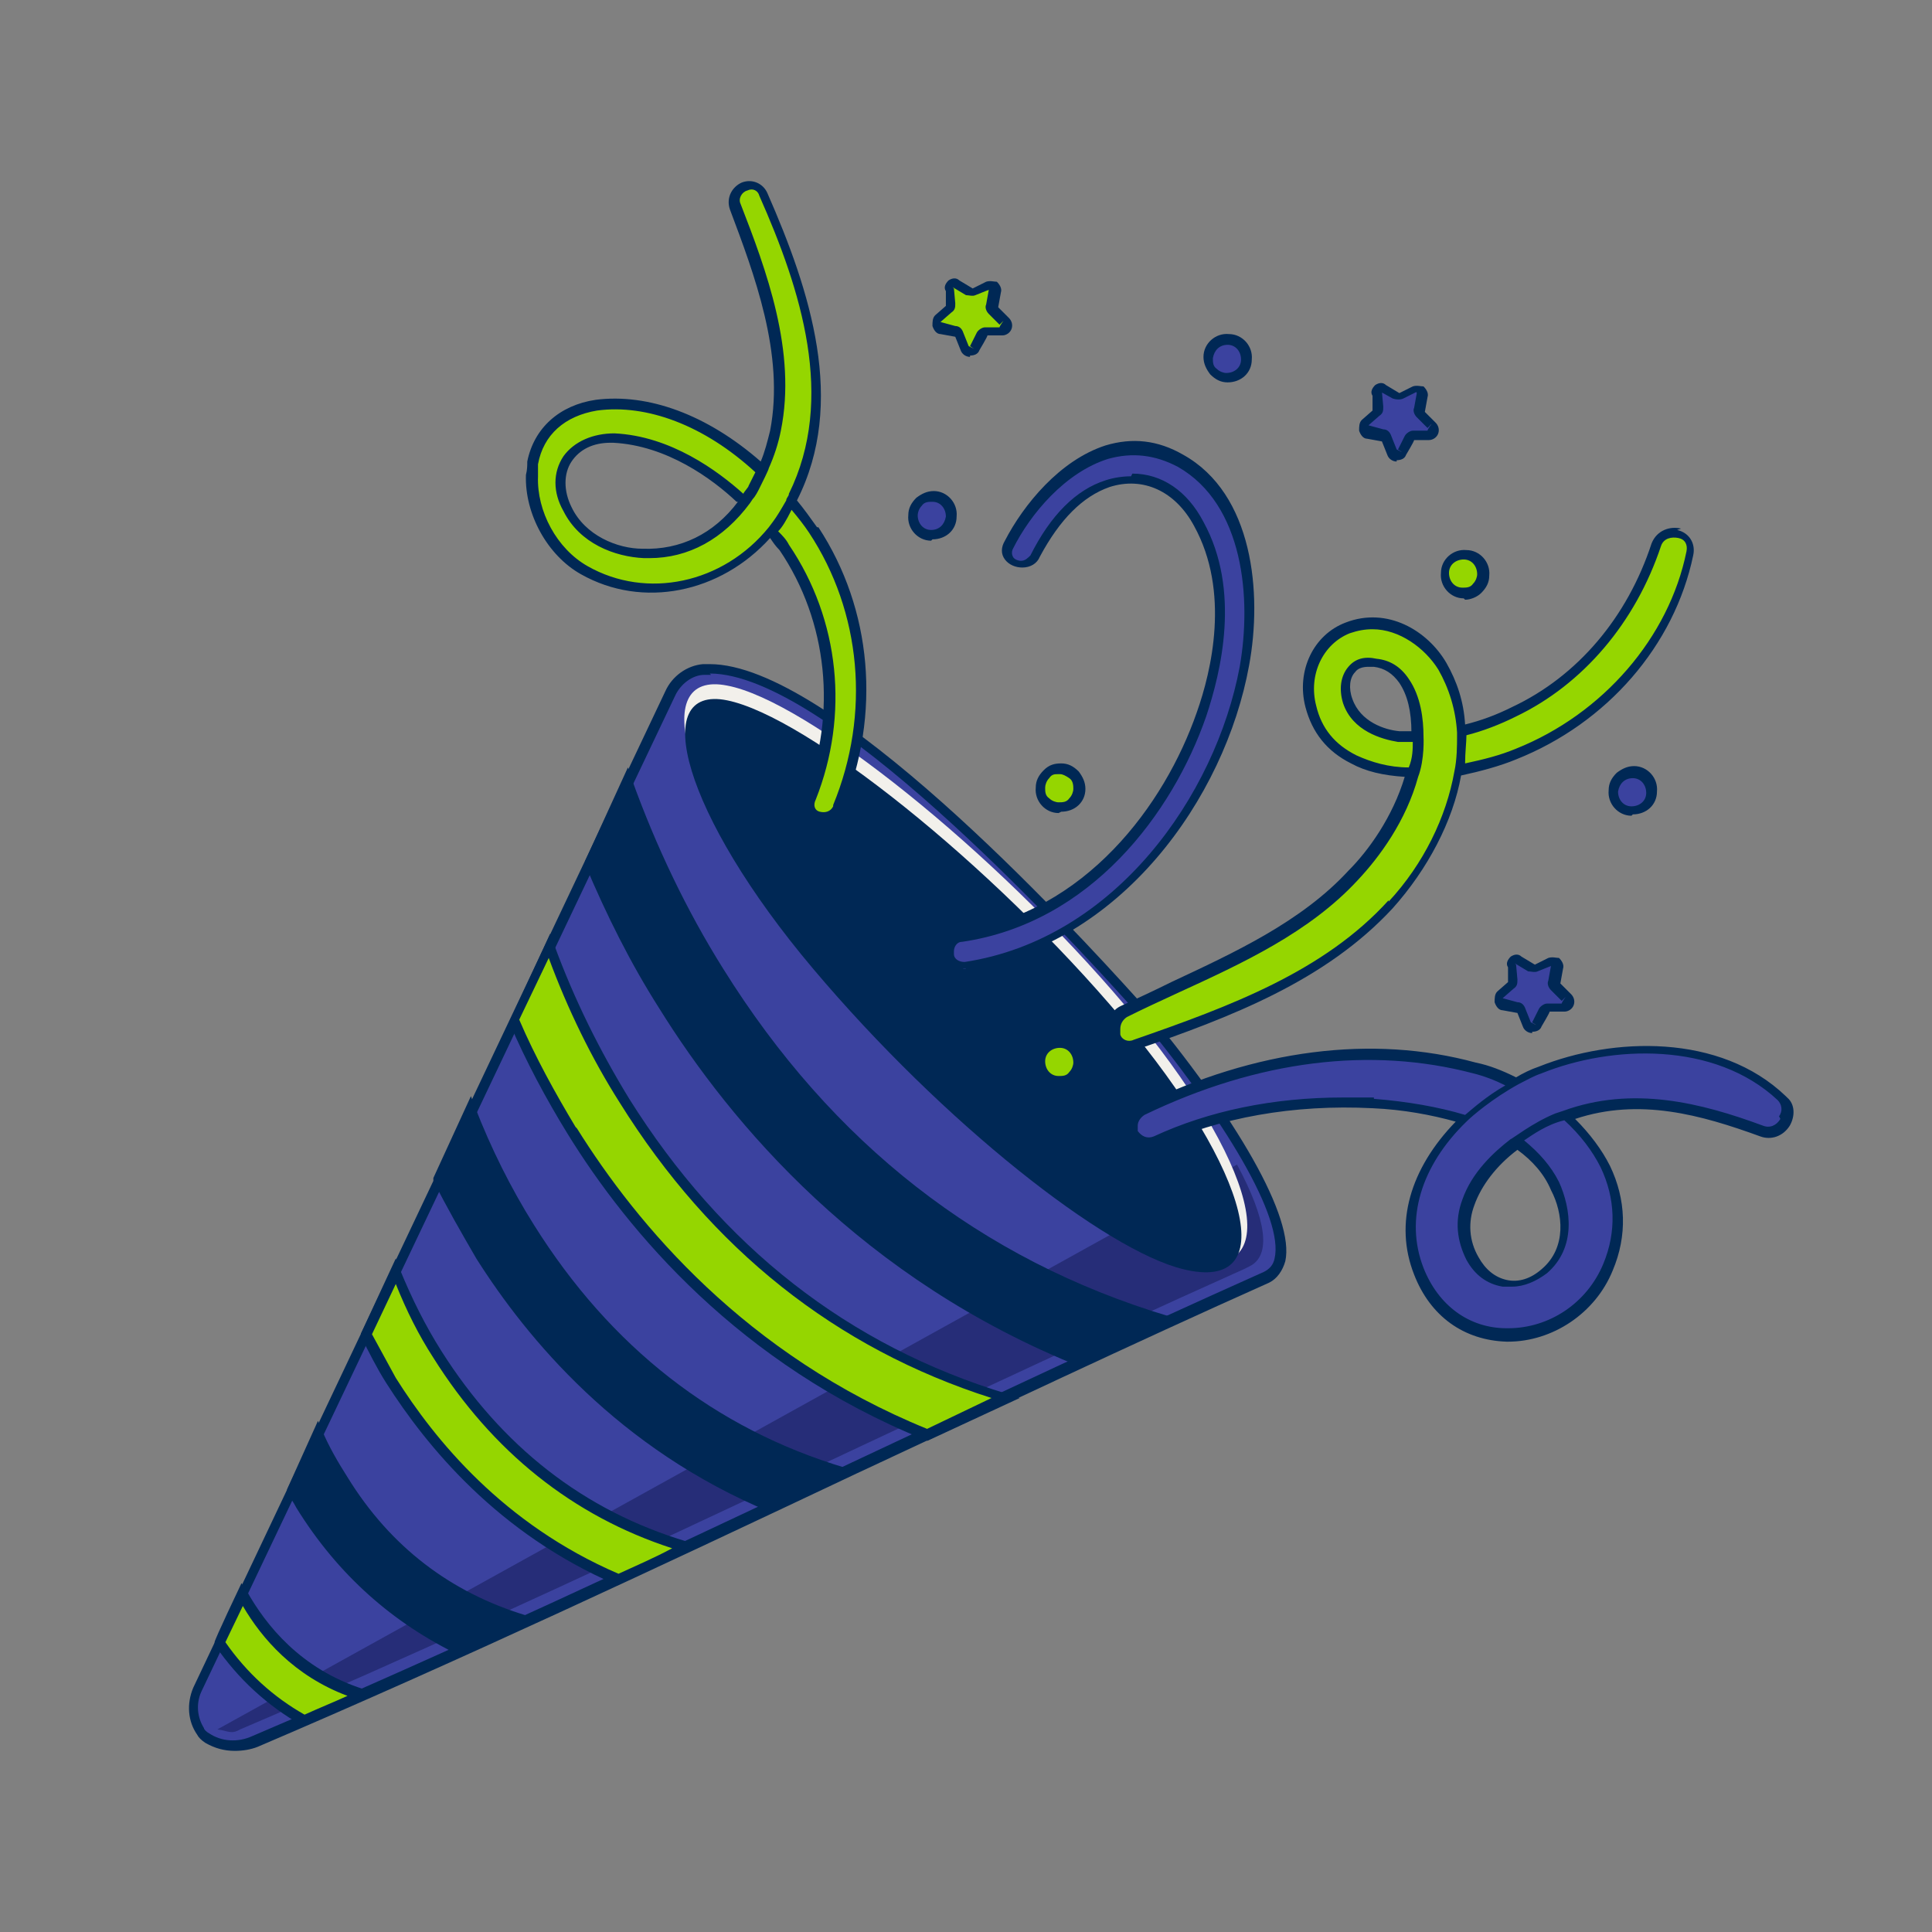 <?xml version="1.0" encoding="UTF-8"?>
<svg xmlns="http://www.w3.org/2000/svg" version="1.1" viewBox="0 0 144 144">
  <rect x="0" y="0" width="144" height="144" fill="#808080" stroke="none"/>
  <defs>
    <style>
      .cls-1 {
        fill: #002855;
      }

      .cls-2 {
        fill: #f2f0eb;
      }

      .cls-3 {
        fill: #262d78;
      }

      .cls-4 {
        fill: #3b429f;
      }

      .cls-5 {
        fill: #95d600;
      }

      .cls-6 {
        fill: #002855;
      }
    </style>
  </defs>
  <g>
    <g id="Layer_1">
      <g>
        <path class="cls-4" d="M19,129.8c25.3-10.8,50.2-23.2,75.4-34.6,3.1-1.4-.7-9.7-9.8-20.4-9.4-10.6-24.8-25.6-32.2-24.9-1.1.1-2,.8-2.5,1.8L14.7,125.9c-.5,1-.4,2.2.2,3.1.1.2.3.3.5.5,1,.7,2.4.8,3.5.3" />
        <path class="cls-6" d="M17.5,130.5c-.8,0-1.5-.2-2.2-.6-.3-.2-.5-.4-.6-.6-.7-1-.8-2.3-.3-3.5L49.6,51.5c.5-1.1,1.6-1.9,2.8-2,.2,0,.4,0,.5,0,8.9,0,26.6,19.1,32,25.1,7.4,8.8,11.6,16.2,10.9,19.4-.2.7-.6,1.3-1.2,1.6-10.3,4.6-20.6,9.5-30.7,14.2-14.6,6.9-29.7,14-44.7,20.4h0c-.5.2-1.1.3-1.7.3ZM19,129.8h0,0ZM53,50.3c-.2,0-.3,0-.5,0-.9,0-1.8.7-2.2,1.6L15,126.1c-.4.9-.3,1.9.2,2.7,0,.1.2.3.4.4.9.6,2.1.7,3.2.2h0c15-6.4,30.1-13.5,44.7-20.4,10-4.7,20.4-9.6,30.7-14.2.4-.2.7-.5.8-1,.7-3-3.6-10.3-10.7-18.8-5.3-5.9-22.8-24.8-31.4-24.8Z" />
      </g>
      <path class="cls-3" d="M93.1,94.4c1.7-.8,1.3-3.5-.9-7.6l-76,42.1c.8.1,1,.4,1.7,0,25.3-10.8,49.6-23,74.8-34.3l.4-.2Z" />
      <path class="cls-2" d="M83.9,75c-9.8-11.6-23.8-22.8-29.7-23.9-6-1.2-3.4,8.6,6.5,20.2,9.8,11.6,22,21.2,27.9,22.6,7.4,1.8,5.1-7.3-4.7-18.9" />
      <g>
        <path class="cls-1" d="M57.6,112.3c1.8-.9,3.6-1.7,5.4-2.6-9.9-3-17.7-9.1-23.5-18.3-2-3.1-3.4-6.2-4.4-8.8l-2.4,5.1c.9,1.8,1.9,3.8,3.1,5.8,4,6.5,10.8,14.2,21.7,18.7Z" />
        <path class="cls-6" d="M57.6,112.7h-.2c-11.3-4.7-18.1-12.9-21.9-18.9-1.1-1.9-2.2-3.8-3.2-5.8v-.2c0,0,2.8-6.1,2.8-6.1l.3.8c1.2,3.1,2.7,6.1,4.4,8.8,5.7,9.1,13.5,15.2,23.2,18.1l.9.3-6.5,3ZM33.2,87.8c.9,1.9,1.9,3.8,3,5.6,3.7,5.9,10.3,13.9,21.4,18.5l4.4-2.1c-9.5-3.1-17.2-9.2-22.7-18.1-1.6-2.5-3-5.2-4.1-8.1l-2,4.2Z" />
      </g>
      <g>
        <path class="cls-1" d="M39.2,120.9c-5.7-1.7-10.2-5.2-13.5-10.5-.8-1.2-1.4-2.4-1.9-3.5l-2,4.2c.2.4.4.8.7,1.2,3,4.9,7.1,8.5,12,10.8,1.6-.7,3.1-1.4,4.7-2.1Z" />
        <path class="cls-6" d="M34.5,123.4h-.2c-5-2.4-9.1-6-12.2-11-.2-.4-.5-.8-.7-1.2v-.2c0,0,2.3-5.1,2.3-5.1l.3.7c.5,1.2,1.2,2.4,1.9,3.5,3.2,5.2,7.7,8.6,13.3,10.3l1,.3-.9.4c-1.6.7-3.1,1.4-4.7,2.1h-.2ZM22.2,111c.2.3.4.7.6,1,2.9,4.8,6.9,8.3,11.7,10.6,1.2-.5,2.4-1.1,3.6-1.7-5.3-1.8-9.6-5.3-12.8-10.3-.6-.9-1.1-1.9-1.6-2.9l-1.6,3.3Z" />
      </g>
      <g>
        <path class="cls-5" d="M46.1,117.7c1.7-.8,3.4-1.6,5.1-2.4-7.8-2.3-14-7.1-18.5-14.4-1.4-2.2-2.4-4.3-3.1-6.2l-2.2,4.7c.6,1.1,1.2,2.3,1.9,3.5,3.1,5.1,8.4,11.1,16.9,14.8Z" />
        <path class="cls-6" d="M46.1,118.1h-.2c-8.8-3.8-14.1-10.3-17.1-15-.7-1.1-1.3-2.3-1.9-3.5v-.2c0,0,2.6-5.6,2.6-5.6l.3.8c.9,2.2,1.9,4.2,3.1,6.1,4.5,7.1,10.6,11.9,18.3,14.2l.9.3-.9.4c-1.7.8-3.4,1.6-5.1,2.4h-.2ZM27.7,99.4c.6,1.1,1.2,2.2,1.8,3.3,2.9,4.6,8,10.9,16.6,14.6,1.3-.6,2.7-1.2,4-1.9-7.4-2.4-13.4-7.2-17.8-14.2-1.1-1.7-2-3.5-2.8-5.5l-1.8,3.8Z" />
      </g>
      <g>
        <path class="cls-5" d="M26.9,126.3c-4.7-1.5-7.4-4.7-8.9-7.5l-1.7,3.5c1.5,2.1,3.5,4.2,6.3,5.8,1.4-.6,2.8-1.2,4.2-1.8Z" />
        <path class="cls-6" d="M22.7,128.6h-.2c-2.6-1.5-4.7-3.4-6.5-6v-.2c-.1,0,2-4.4,2-4.4l.4.6c1.4,2.5,4,5.8,8.7,7.3l1,.3-.9.4c-1.4.6-2.8,1.2-4.2,1.8h-.2ZM16.8,122.4c1.6,2.3,3.6,4.1,5.9,5.4,1.1-.5,2.1-.9,3.2-1.4-4-1.5-6.4-4.3-7.8-6.7l-1.3,2.7Z" />
      </g>
      <g>
        <path class="cls-1" d="M80.7,101.5c2.1-1,4.2-1.9,6.3-2.9-14-4.2-25.2-13-33.4-26-3.2-5.2-5.4-10.2-6.8-14.2l-2.9,6c1.4,3.3,3.2,6.9,5.5,10.6,5.7,9.2,15.5,20.3,31.3,26.5Z" />
        <path class="cls-6" d="M80.7,101.9h-.1c-16.3-6.5-26.1-18.1-31.5-26.8-2.1-3.3-3.9-6.9-5.5-10.7v-.2c0,0,3.2-7,3.2-7l.3.9c1.8,5,4.1,9.8,6.8,14.1,8.1,13,19.2,21.7,33.2,25.9l1,.3-.9.4c-2.1,1-4.2,1.9-6.3,2.9h-.1ZM44.3,64.4c1.6,3.6,3.4,7.1,5.4,10.4,5.3,8.5,14.9,20,31,26.3,1.8-.8,3.5-1.6,5.3-2.4-13.7-4.4-24.7-13.1-32.7-25.9-2.6-4.2-4.8-8.7-6.6-13.4l-2.4,5.1Z" />
      </g>
      <g>
        <path class="cls-5" d="M42.7,84.3c-1.8-2.8-3.2-5.6-4.3-8.2l2.6-5.6c1.2,3.3,3,7.4,5.6,11.5,6.9,11.1,16.5,18.5,28.4,22.1-2,.9-3.9,1.8-5.9,2.7-13.4-5.4-21.6-14.8-26.5-22.6" />
        <path class="cls-6" d="M69.1,107.3h-.2c-13.8-5.6-22.1-15.5-26.6-22.8h0c-1.6-2.6-3.1-5.4-4.3-8.2v-.2c0,0,3-6.5,3-6.5l.3.8c1.5,4.1,3.4,7.9,5.6,11.5,6.9,11,16.3,18.4,28.2,22l.9.3-6.9,3.2ZM43,84.1c4.5,7.2,12.6,16.9,26.1,22.4l4.8-2.3c-11.6-3.7-20.9-11.1-27.7-22-2.1-3.3-3.9-7-5.3-10.8l-2.2,4.6c1.2,2.8,2.7,5.5,4.2,8h0Z" />
      </g>
      <path class="cls-1" d="M83.6,75.9c-9.7-11.5-23.5-22.5-29.4-23.7-5.9-1.2-3.3,8.5,6.4,20,9.7,11.5,21.8,21,27.6,22.4,7.3,1.8,5.1-7.2-4.6-18.7" />
      <path class="cls-4" d="M115.9,88.5c.9,1.8,1.3,4.6-.8,6.3-.9.8-1.9,1.1-3,.9-1-.2-1.8-.8-2.4-1.8-.7-1.3-.8-2.8-.3-4.2.6-1.7,2-3.3,3.6-4.4,1.2.8,2.2,1.9,2.9,3.3ZM119.9,94.5c1-2.5.9-5.1-.2-7.5-.7-1.4-1.7-2.7-3-3.8,5.1-1.9,10-.6,14.6,1.1.6.2,1.3,0,1.7-.7.3-.6.3-1.2-.2-1.6-4.8-4.6-12.6-4.3-18-2.1-.6.3-1.3.6-1.9.9-1-.5-2-.9-3.1-1.2-7.6-2-16.2-1-24.8,3.1-.5.2-.7.7-.7,1.1,0,.2,0,.4.1.6.3.6,1,.9,1.7.6,4.7-2.2,10.3-3.1,16.2-2.8,2.2.1,4.7.4,6.9,1.2-3.2,3-5.1,7.2-3.5,11.4,1.1,2.9,3.5,4.7,6.5,4.7,3.2,0,6.3-2,7.6-5.1" />
      <g>
        <path class="cls-4" d="M72,72c11.3-1.7,19-12.5,20.8-22.3.9-5.3.3-12.4-4.8-15.3-1.8-1-3.6-1.2-5.5-.6-3.3,1-5.9,4.2-7.3,6.9-.2.3-.2.7,0,1,.2.3.6.5,1,.5.4,0,.8-.3,1-.6,1.5-3,3.3-4.7,5.4-5.4,2.7-.9,5.2.3,6.8,3.1,2.7,5,1.3,11,.2,14.2-2.4,7.1-8.4,15.1-17.9,16.6-.6,0-.9.6-.9,1,0,0,0,.1,0,.2,0,.6.6,1,1.2.9" />
        <path class="cls-6" d="M71.8,72.3c-.7,0-1.3-.5-1.4-1.2,0-.1,0-.2,0-.3,0-.7.5-1.3,1.2-1.4,9.3-1.4,15.2-9.4,17.6-16.3,1.1-3.1,2.5-9-.2-13.9-1.4-2.6-3.8-3.7-6.3-2.9-2,.7-3.7,2.4-5.2,5.2-.2.5-.7.8-1.3.8-.5,0-1-.2-1.3-.6-.3-.4-.3-.9,0-1.4,1.4-2.7,4.1-6,7.5-7.1,2-.6,3.9-.4,5.8.7,5.2,2.9,5.9,10.3,4.9,15.7-1.8,9.9-9.6,20.9-21.1,22.6h0c0,0-.2,0-.2,0ZM72,72h0,0ZM84.4,35.3c2.2,0,4.1,1.3,5.3,3.6,2.8,5.1,1.3,11.2.2,14.5-2.5,7.2-8.6,15.4-18.2,16.8-.4,0-.6.4-.6.7,0,0,0,.1,0,.2,0,.4.4.6.8.6,11.2-1.7,18.7-12.4,20.5-22,.9-5.1.3-12.1-4.6-14.9-1.7-.9-3.4-1.1-5.2-.6-3.2,1-5.8,4.1-7.1,6.7-.1.2-.1.4,0,.6.1.2.4.3.6.3.3,0,.5-.2.7-.4,1.5-3,3.4-4.9,5.6-5.6.6-.2,1.3-.3,1.9-.3Z" />
      </g>
      <path class="cls-5" d="M104.2,54.8c-1.2-.2-3.2-.7-3.8-2.6-.3-.9-.2-1.8.3-2.4.4-.5,1-.6,1.8-.5.9.2,1.6.6,2.1,1.4.8,1.1,1,2.7,1,4.2-.5,0-1,0-1.4,0ZM84.6,77.8c7.3-2.5,14.2-5.1,19.1-10.5,2.4-2.6,4.4-6.3,5-10,1.6-.3,3.1-.7,4.3-1.2,6.6-2.7,11.6-8.4,13-14.9.1-.7-.2-1.3-.9-1.5-.6-.2-1.5.1-1.7.9-1.8,5.6-5.7,10.1-10.6,12.4-1.3.6-2.7,1.1-4,1.4,0-1.7-.5-3.3-1.4-4.8-1.3-2.3-4.1-4-7-2.9-2.2.9-3.4,3.4-2.8,5.9.5,1.8,1.5,3.1,3.2,4,1.2.6,2.7.9,4.3,1-.8,3.3-2.8,6-4.4,7.7-3.6,3.8-8.5,6.1-13.3,8.4-1.2.6-2.5,1.2-3.8,1.8-.4.2-.7.7-.7,1.2,0,.2,0,.4.1.6.3.6.9.9,1.5.7" />
      <path class="cls-5" d="M55.5,37.4c-1.7,2.4-4.3,4.1-7.6,3.9-2-.1-4.5-1-5.6-3.3-.6-1.3-.6-2.7,0-3.8.7-1.1,2-1.6,3.5-1.6,3.5.2,7,2.2,9.7,4.7ZM62.4,60.2c2.9-7,2.2-14.7-1.8-20.7-.5-.7-1.1-1.5-1.7-2.2,3.8-7.2,1.1-15.5-2.1-22.8-.2-.6-.8-.8-1.4-.6-.5.2-1,.8-.7,1.5,1.9,4.9,4.2,10.9,3,16.7-.2,1-.5,1.9-.9,2.9-3.5-3.2-8.1-5.5-12.3-4.8-2.6.4-4.3,2-4.7,4.3,0,.3,0,.6-.1.9-.1,2.7,1.5,5.7,3.9,7,4.6,2.6,10.5,1.2,13.9-3,.3.4.7.9.9,1.3,3.7,5.5,4.4,12.4,1.9,18.6-.2.6,0,1.1.6,1.4.5.2,1.2,0,1.5-.6" />
      <g>
        <path class="cls-5" d="M72.6,26l.5-1c0-.1.2-.2.3-.2h1.1c.4-.1.5-.6.3-.8l-.8-.8c0-.1-.1-.2-.1-.4l.2-1.1c0-.3-.3-.6-.6-.5l-1,.5c-.1,0-.3,0-.4,0l-1-.6c-.3-.2-.7,0-.6.4v1.1c.2.1.1.3,0,.4l-.8.7c-.3.2-.1.7.2.7l1.1.2c.1,0,.3.1.3.2l.4,1c.1.3.6.3.8,0" />
        <path class="cls-6" d="M72.3,26.6h0c-.3,0-.6-.2-.7-.5l-.4-1-1.1-.2c-.3,0-.5-.3-.6-.6,0-.3,0-.6.2-.8l.8-.7v-1.1c-.2-.3,0-.6.2-.8.3-.2.6-.2.8,0l1,.6,1-.5c.3-.1.6,0,.8,0,.2.2.4.5.3.8l-.2,1.1.8.8c.2.2.3.5.2.8s-.4.5-.7.5h-1.1c0,.1-.6,1.1-.6,1.1-.1.3-.4.4-.7.4ZM71.1,21.5h0c0,0,.1,1.1.1,1.1,0,.3,0,.5-.3.7l-.8.7h0c0,0,1.1.3,1.1.3.3,0,.5.2.6.5l.4,1,.4.2-.3-.2.5-1c.1-.2.4-.4.6-.4h1.1c0-.1.3-.5.3-.5l-.3.3-.8-.8c-.2-.2-.3-.5-.2-.7l.2-1.1h0c0,0-1,.4-1,.4-.2.1-.5,0-.7,0l-1-.6Z" />
      </g>
      <g>
        <path class="cls-4" d="M104.5,33.8l.5-1c0-.1.2-.2.3-.2h1.1c.4-.1.5-.6.3-.8l-.8-.8c0-.1-.1-.2-.1-.4l.2-1.1c0-.3-.3-.6-.6-.5l-1,.5c-.1,0-.3,0-.4,0l-1-.6c-.3-.2-.7,0-.6.4v1.1c.2.1.1.3,0,.4l-.8.7c-.3.2-.1.7.2.7l1.1.2c.1,0,.3.1.3.2l.4,1c.1.3.6.3.8,0" />
        <path class="cls-6" d="M104.1,34.4s0,0,0,0c-.3,0-.6-.2-.7-.5l-.4-1-1.1-.2c-.3,0-.5-.3-.6-.6,0-.3,0-.6.2-.8l.8-.7v-1.1c-.2-.3,0-.6.2-.8.3-.2.6-.2.8,0l1,.6,1-.5c.3-.1.6,0,.8,0,.2.2.4.5.3.8l-.2,1.1.8.8c.2.2.3.5.2.8-.1.3-.4.5-.7.5h-1.1c0,.1-.6,1.1-.6,1.1-.1.3-.4.4-.7.4ZM103,29.2h0c0,0,.1,1.1.1,1.1,0,.3,0,.5-.3.7l-.8.7h0c0,0,1.1.3,1.1.3.3,0,.5.2.6.5l.4,1,.4.2-.3-.2.5-1c.1-.2.4-.4.6-.4h1.1c0-.1.3-.5.3-.5l-.3.3-.8-.8c-.2-.2-.3-.5-.2-.7l.2-1.1-.2-.4.2.3-1,.5c-.2.1-.5.1-.8,0l-.9-.5Z" />
      </g>
      <g>
        <path class="cls-4" d="M114.6,76.4l.5-1c0-.1.2-.2.3-.2h1.1c.4-.1.5-.6.3-.8l-.8-.8c0-.1-.1-.2-.1-.4l.2-1.1c0-.3-.3-.6-.6-.5l-1,.5c-.1,0-.3,0-.4,0l-1-.6c-.3-.2-.7,0-.6.4v1.1c.2.1.1.3,0,.4l-.8.7c-.3.2-.1.7.2.7l1.1.2c.1,0,.3.1.3.2l.4,1c.1.3.6.3.8,0" />
        <path class="cls-6" d="M114.2,77h0c-.3,0-.6-.2-.7-.5l-.4-1-1.1-.2c-.3,0-.5-.3-.6-.6,0-.3,0-.6.2-.8l.8-.7v-1.1c-.2-.3,0-.6.2-.8.3-.2.6-.2.8,0l1,.6,1-.5c.3-.1.6,0,.8,0,.2.2.4.5.3.8l-.2,1.1.8.8c.2.2.3.5.2.8s-.4.5-.7.5h-1.1c0,.1-.6,1.1-.6,1.1-.1.3-.4.4-.7.4ZM113,71.9h0c0,0,.1,1.1.1,1.1,0,.3,0,.5-.3.7l-.8.7h0c0,0,1.1.3,1.1.3.3,0,.5.2.6.5l.4,1,.4.2-.3-.2.5-1c.1-.2.4-.4.6-.4h1.1c0-.1.3-.5.3-.5l-.3.3-.8-.8c-.2-.2-.3-.5-.2-.7l.2-1.1h0c0,0-1,.4-1,.4-.2.1-.5,0-.7,0l-1-.6Z" />
      </g>
      <g>
        <path class="cls-4" d="M91.4,28.2c.8,0,1.5-.6,1.5-1.4,0-.8-.6-1.5-1.4-1.5-.8,0-1.5.6-1.5,1.4s.6,1.5,1.4,1.5" />
        <path class="cls-6" d="M91.5,28.5s0,0,0,0h0c-.5,0-.9-.2-1.3-.6-.3-.4-.5-.8-.5-1.3,0-1,.9-1.8,1.9-1.7,1,0,1.8.9,1.7,1.9,0,1-.8,1.7-1.8,1.7ZM91.5,25.7c-.6,0-1,.4-1.1,1,0,.3,0,.6.3.8.2.2.5.3.7.3h0c.6,0,1.1-.4,1.1-1,0-.6-.4-1.1-1-1.1,0,0,0,0,0,0Z" />
      </g>
      <g>
        <path class="cls-4" d="M121.6,60.5c.8,0,1.5-.6,1.5-1.4s-.6-1.5-1.4-1.5-1.5.6-1.5,1.4c0,.8.6,1.5,1.4,1.5" />
        <path class="cls-6" d="M121.6,60.8s0,0,0,0h0c-1,0-1.8-.9-1.7-1.9,0-.5.2-.9.6-1.3.4-.3.8-.5,1.3-.5,1,0,1.8.9,1.7,1.9,0,1-.8,1.7-1.8,1.7ZM121.6,60.1c.6,0,1.1-.4,1.1-1s-.4-1.1-1-1.1c0,0,0,0,0,0-.6,0-1,.4-1.1,1,0,.6.4,1.1,1,1.1Z" />
      </g>
      <g>
        <path class="cls-5" d="M78.8,60.2c.8,0,1.5-.6,1.5-1.4,0-.8-.6-1.5-1.4-1.5s-1.5.6-1.5,1.4.6,1.5,1.4,1.5" />
        <path class="cls-6" d="M78.9,60.6s0,0,0,0c-1,0-1.8-.9-1.7-1.9,0-.5.2-.9.6-1.3s.8-.5,1.3-.5c.5,0,.9.2,1.3.6.3.4.5.8.5,1.3,0,1-.8,1.7-1.8,1.7ZM78.9,57.7c-.3,0-.5,0-.7.3-.2.2-.3.5-.3.7,0,.3,0,.6.3.8.2.2.5.3.7.3.3,0,.6,0,.8-.3.2-.2.3-.5.3-.7s0-.6-.3-.8-.5-.3-.7-.3c0,0,0,0,0,0Z" />
      </g>
      <g>
        <path class="cls-5" d="M109,44.2c.8,0,1.5-.6,1.5-1.4,0-.8-.6-1.5-1.4-1.5-.8,0-1.5.6-1.5,1.4s.6,1.5,1.4,1.5" />
        <path class="cls-6" d="M109.1,44.6s0,0,0,0h0c-1,0-1.8-.9-1.7-1.9,0-1,.9-1.8,1.9-1.7,1,0,1.8.9,1.7,1.9,0,.5-.2.9-.6,1.3-.3.3-.8.5-1.2.5ZM109,43.8c.3,0,.6,0,.8-.3.2-.2.3-.5.3-.7,0-.6-.4-1.1-1-1.1-.6,0-1.1.4-1.1,1s.4,1.1,1,1.1h0Z" />
      </g>
      <g>
        <path class="cls-5" d="M78.9,80.6c.8,0,1.5-.6,1.5-1.4s-.6-1.5-1.4-1.5-1.5.6-1.5,1.4c0,.8.6,1.5,1.4,1.5" />
        <path class="cls-6" d="M78.9,81s0,0,0,0h0c-1,0-1.8-.9-1.7-1.9,0-1,.9-1.8,1.9-1.7,1,0,1.8.9,1.7,1.9,0,.5-.2.9-.6,1.3-.3.3-.8.5-1.2.5ZM78.9,80.2c.3,0,.6,0,.8-.3.2-.2.3-.5.3-.7,0-.6-.4-1.1-1-1.1-.6,0-1.1.4-1.1,1,0,.6.4,1.1,1,1.1h0Z" />
      </g>
      <g>
        <path class="cls-4" d="M69.4,39.9c.8,0,1.5-.6,1.5-1.4s-.6-1.5-1.4-1.5-1.5.6-1.5,1.4c0,.8.6,1.5,1.4,1.5" />
        <path class="cls-6" d="M69.4,40.3s0,0,0,0h0c-1,0-1.8-.9-1.7-1.9,0-.5.2-.9.6-1.3.4-.3.8-.5,1.3-.5,1,0,1.8.9,1.7,1.9,0,1-.8,1.7-1.8,1.7ZM69.4,39.5s0,0,0,0c.6,0,1-.4,1.1-1,0-.6-.4-1.1-1-1.1-.3,0-.6,0-.8.3-.2.2-.3.5-.3.7,0,.6.4,1.1,1,1.1Z" />
      </g>
      <path class="cls-1" d="M60.9,39.3c-.5-.7-1-1.4-1.5-2,3.7-7.3,1-15.6-2.2-22.9-.3-.7-1.1-1.1-1.9-.8-.7.3-1.2,1.1-.9,2,1.8,4.8,4.1,10.8,3,16.5-.2.8-.4,1.6-.7,2.3-4-3.5-8.4-5.1-12.3-4.6-2.7.4-4.6,2.1-5.1,4.6,0,.3,0,.6-.1,1-.1,2.9,1.6,6,4.1,7.4,4.6,2.6,10.4,1.4,14.1-2.7.2.3.4.6.7.9,3.6,5.3,4.3,12.2,1.9,18.3-.3.8,0,1.5.8,1.8.2,0,.4.1.6.1.6,0,1.1-.3,1.4-.9,2.9-7.1,2.2-14.9-1.8-21ZM43.8,42.2c-2.3-1.3-3.8-4.1-3.7-6.7,0-.3,0-.6,0-.9.4-2.2,2-3.6,4.4-4,3.7-.5,8,1.1,11.8,4.6-.2.4-.4.8-.5,1,0,.1-.3.4-.4.6-1.9-1.7-5.4-4.3-9.6-4.5-1.6,0-3,.6-3.8,1.7-.8,1.2-.8,2.7,0,4.1,1.2,2.4,3.8,3.4,6,3.5.1,0,.3,0,.4,0,2.9,0,5.5-1.4,7.5-4.1l.2-.3h0c.2-.2.4-.6.5-.8.2-.4.7-1.4.7-1.5h0c.4-.9.7-1.8.9-2.8,1.2-5.9-1.1-12-3-16.9-.2-.4.1-.9.5-1,.4-.2.8,0,.9.4,3.1,7,5.7,15.1,2.2,22.2,0,.2-.2.3-.2.5h0s0,0,0,0c-.4.7-.7,1.2-1,1.6h0s-.3.4-.3.4c-3.4,4.2-9.1,5.4-13.5,2.9ZM55,37.4c-1.8,2.4-4.3,3.6-7.1,3.5-1.9,0-4.3-1-5.3-3.1-.6-1.2-.6-2.5,0-3.4.6-.9,1.6-1.4,2.9-1.4s.2,0,.2,0c4,.2,7.4,2.7,9.2,4.4ZM62.1,60.1c-.2.4-.6.5-1,.4-.4-.1-.5-.5-.3-.9,2.5-6.3,1.8-13.4-2-19-.2-.4-.5-.7-.8-1,.3-.3.6-.8,1-1.6.5.6.9,1.1,1.3,1.7,3.9,5.9,4.6,13.5,1.8,20.3Z" />
      <path class="cls-6" d="M125.3,39.4c-.8-.2-1.8.1-2.2,1.1-1.8,5.5-5.5,9.9-10.4,12.2-1.2.6-2.3,1-3.5,1.3-.1-1.7-.6-3.2-1.4-4.6-1.4-2.4-4.4-4.2-7.5-3-2.4.9-3.7,3.6-3,6.3.5,1.9,1.6,3.3,3.4,4.2,1.1.6,2.4.9,4,1-.9,3-2.7,5.5-4.2,7-3.5,3.8-8.5,6.1-13.2,8.3-1.2.6-2.5,1.2-3.8,1.8-.6.3-.9.9-1,1.5,0,.3,0,.5.1.8.3.6.8,1,1.4,1s.4,0,.5,0c7.3-2.5,14.3-5.2,19.3-10.6,2.6-2.9,4.5-6.5,5.1-9.9,1.4-.3,2.9-.7,4.1-1.2,6.8-2.7,11.8-8.5,13.2-15.2.2-.9-.3-1.7-1.2-1.9ZM103.5,67.1c-4.8,5.3-11.8,7.9-19,10.4-.4.2-.9,0-1-.4,0-.1,0-.3,0-.4,0-.4.2-.7.5-.9,1.2-.6,2.5-1.2,3.8-1.8,4.8-2.2,9.8-4.5,13.4-8.4,1.6-1.7,3.6-4.4,4.5-7.7,0,0,0,0,0,0,.5-1.3.4-3,.4-3,0,0,0,0,0,0,0-1.3-.2-3-1.1-4.3-.6-.9-1.4-1.4-2.4-1.5-.9-.2-1.6,0-2.1.6-.6.7-.7,1.7-.4,2.7.7,2.1,2.9,2.7,4.1,2.9.4,0,.7,0,1.1,0,0,.5,0,1.2-.3,1.9-1.5,0-2.8-.4-3.9-.9-1.6-.8-2.6-2-3-3.7-.6-2.3.5-4.6,2.5-5.4.6-.2,1.1-.3,1.7-.3,2,0,3.9,1.4,4.9,3,.8,1.4,1.3,3,1.4,4.7v.3c0,.6,0,1.7-.2,2.6-.6,3.4-2.3,6.9-4.9,9.7ZM105.3,54.5c-.3,0-.7,0-1,0-1.1-.1-2.9-.7-3.5-2.4-.3-.8-.2-1.6.2-2,.2-.3.6-.4,1-.4s.3,0,.4,0c.8.1,1.4.5,1.9,1.2.6.9.9,2.1.9,3.7ZM125.7,41.1c-1.3,6.4-6.2,12.1-12.7,14.7-1.2.5-2.4.8-3.8,1.1,0-.8.1-1.6.1-2.1,1.2-.3,2.5-.8,3.7-1.4,5-2.4,8.9-7,10.8-12.7.2-.6.8-.7,1.3-.6.5.1.7.5.6,1Z" />
      <path class="cls-6" d="M133.1,81.7c-4.9-4.7-12.9-4.4-18.4-2.2-.6.2-1.2.5-1.7.8-1-.5-2-.9-3-1.1-7.7-2.1-16.4-1-25,3.2-.6.3-.9.8-1,1.4,0,.3,0,.5.2.8.4.8,1.3,1.1,2.1.8,4.6-2.1,10.1-3.1,16-2.8,2.3.1,4.4.5,6.2,1-3.4,3.5-4.6,7.6-3.1,11.4,1.2,3.1,3.7,4.9,6.9,5,0,0,0,0,.1,0,3.3,0,6.5-2.1,7.8-5.3h0c1.1-2.6,1-5.3-.2-7.8-.6-1.2-1.5-2.4-2.6-3.5,4.8-1.6,9.4-.3,13.8,1.3.8.3,1.7,0,2.2-.8.4-.7.4-1.6-.2-2.1ZM102.4,81.8c-.8,0-1.5,0-2.3,0-5.2,0-10,1-14.1,2.9-.5.2-.9,0-1.2-.4,0-.1,0-.3,0-.4,0-.3.2-.6.5-.8,8.5-4.1,16.9-5.1,24.5-3.1.8.2,1.6.5,2.4.9-1.4.8-2.4,1.7-3,2.2-2-.6-4.3-1-6.8-1.2ZM132.7,83.4c-.3.5-.8.7-1.3.5-4.6-1.7-9.7-3-14.9-1.1l-.6.2h0c-1.7.7-3.2,1.9-3.3,1.9,0,0,0,0,0,0-1.3,1-2.9,2.5-3.6,4.5-.6,1.6-.4,3.1.3,4.5.6,1.1,1.5,1.8,2.7,2,.2,0,.4,0,.7,0,.9,0,1.8-.4,2.6-1,2.2-1.9,1.8-4.8.9-6.8-.6-1.2-1.5-2.2-2.6-3.1.6-.4,1.7-1.2,3-1.5,1.2,1.1,2.1,2.3,2.7,3.5,1.1,2.3,1.2,4.8.2,7.2-1.2,2.9-4,4.8-7.1,4.8s0,0-.1,0c-2.8,0-5.1-1.7-6.2-4.5-1.4-3.6-.2-7.6,3.2-10.9.4-.4,1.9-1.7,3.9-2.8.6-.3,1.1-.6,1.7-.8,5.2-2.1,12.9-2.4,17.6,2,.3.3.4.8.1,1.2ZM113.1,85.7c1.1.8,2,1.8,2.5,3,.9,1.7,1.2,4.3-.7,5.9-.8.7-1.7,1-2.6.8-.9-.2-1.6-.8-2.1-1.7-.7-1.2-.8-2.6-.3-3.9.5-1.4,1.6-2.9,3.2-4.1Z" />
    </g>
  </g>
</svg>